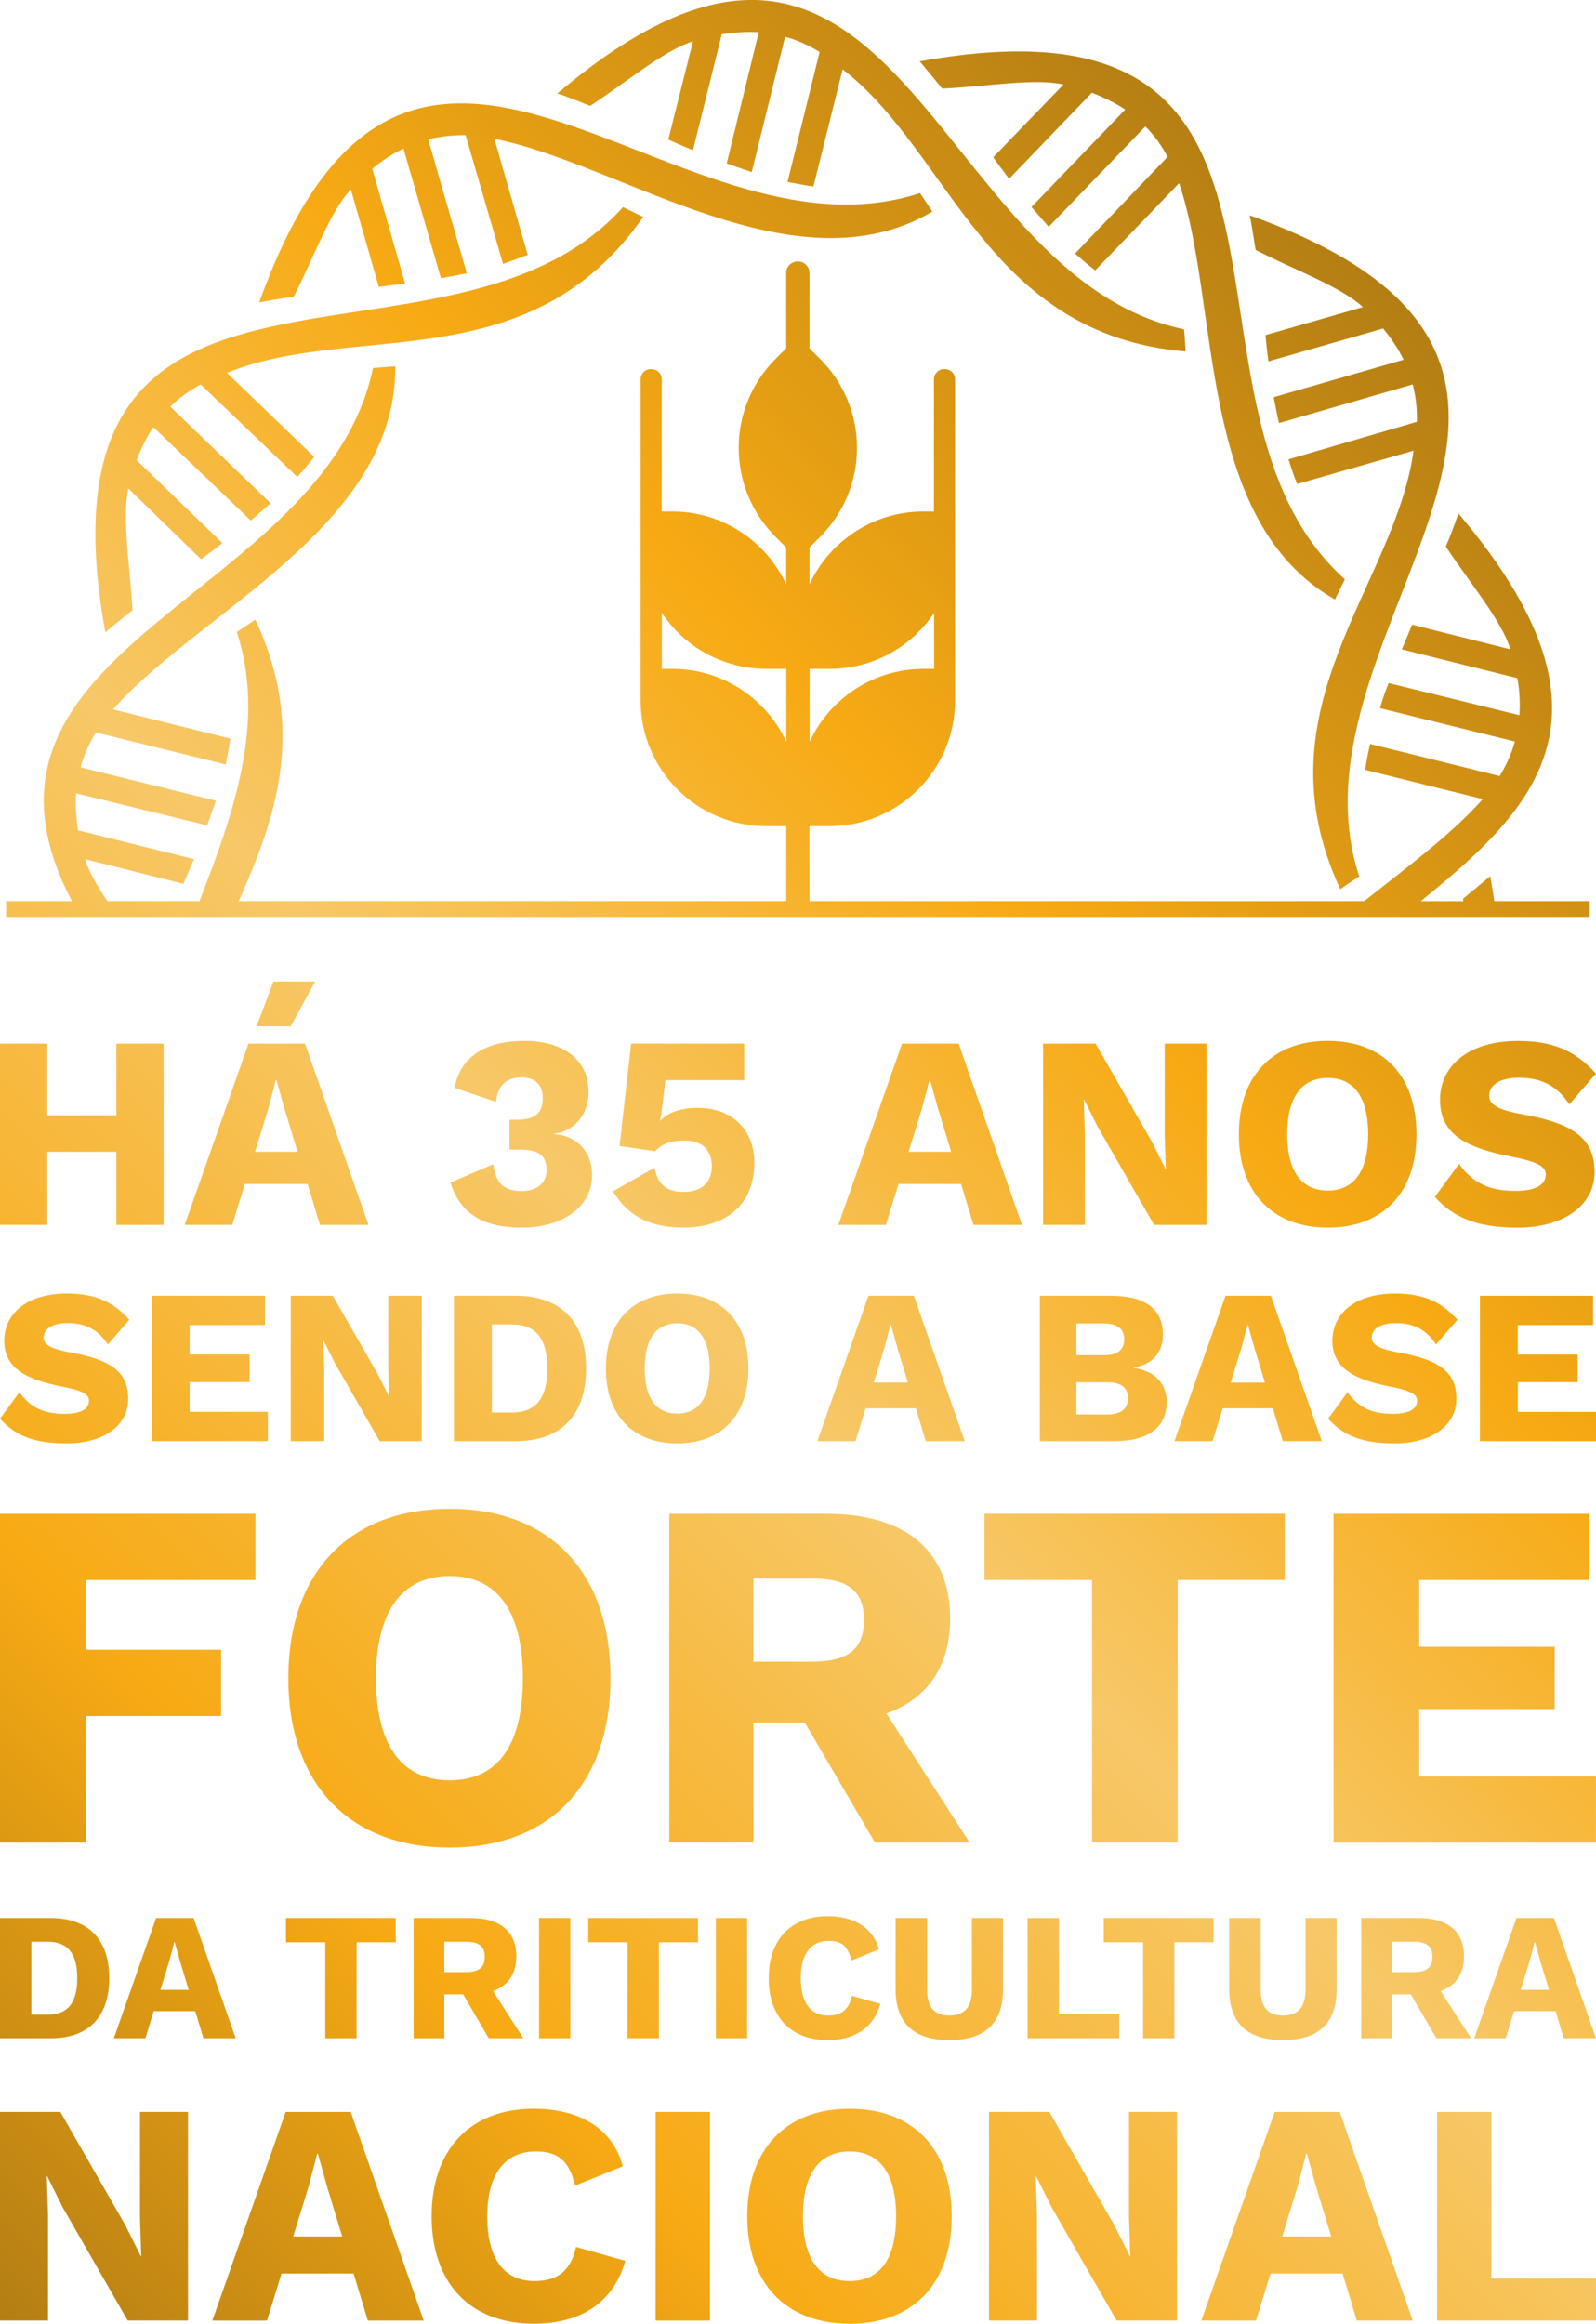 <?xml version="1.0" encoding="UTF-8"?><svg id="Camada_2" xmlns="http://www.w3.org/2000/svg" xmlns:xlink="http://www.w3.org/1999/xlink" viewBox="0 0 469.52 683.36"><defs><style>.cls-1{fill:url(#linear-gradient);stroke-width:0px;}</style><linearGradient id="linear-gradient" x1="-16.7" y1="665.73" x2="486.21" y2="162.82" gradientUnits="userSpaceOnUse"><stop offset="0" stop-color="#b47e14"/><stop offset=".23" stop-color="#f7aa14"/><stop offset=".5" stop-color="#f7c868"/><stop offset=".71" stop-color="#f7aa14"/><stop offset="1" stop-color="#b47e14"/></linearGradient></defs><g id="Layer_1"><path class="cls-1" d="M92.71,288.65l-7.19,13.16h-10.01l4.93-13.16h12.27ZM178.25,402.43c0-13.8,7.97-22.03,20.99-22.03s20.93,8.23,20.93,22.03-7.91,22.03-20.93,22.03-20.99-8.23-20.99-22.03ZM189.66,402.43c0,8.75,3.37,13.28,9.59,13.28s9.53-4.54,9.53-13.28-3.37-13.28-9.53-13.28-9.59,4.54-9.59,13.28ZM153.36,350.27c-4.76,0-7.67-2.18-8.24-7.91l-12.6,5.41c2.99,9.37,9.77,13.24,21,13.24,12.03,0,20.67-6.14,20.67-15.34s-7.35-12.11-11.06-12.11v-.24c3.07,0,10.01-3.31,10.01-12.28s-6.86-14.94-18.98-14.94c-10.34,0-18.57,3.88-20.43,13.81l12.2,4.12c.48-5.09,3.31-7.19,7.43-7.19s6.38,2.18,6.3,6.3c0,4.12-2.34,6.14-7.43,6.14h-2.34v8.8h2.99c5.41,0,7.83,1.61,7.91,5.73.08,4.12-2.75,6.46-7.43,6.46ZM457.14,564.05l12.38,35.36h-9.48l-2.41-7.98h-12.21l-2.46,7.98h-9.27l12.43-35.36h11.04ZM455.69,585.16l-2.57-8.46-1.55-5.57h-.11l-1.45,5.52-2.63,8.52h8.3ZM240.46,423.81l15.03-42.76h13.35l14.97,42.76h-11.47l-2.91-9.65h-14.77l-2.98,9.65h-11.21ZM257.05,406.58h10.04l-3.11-10.24-1.88-6.74h-.13l-1.75,6.67-3.18,10.3ZM111.19,404.18l-13.28-23.13h-12.38v42.76h9.85v-21.58l-.26-8.03h.06l3.24,6.48,13.28,23.13h12.38v-42.76h-9.85v21.58l.26,8.03h-.06l-3.24-6.48ZM432.76,599.41h-10.18l-7.55-12.91h-5.52v12.91h-9.05v-35.36h16.88c8.52,0,13.34,3.96,13.34,11.25,0,5.14-2.41,8.63-6.86,10.23l8.95,13.88ZM421.41,575.46c0-3.11-1.71-4.45-5.63-4.45h-6.27v8.95h6.27c3.91,0,5.63-1.34,5.63-4.5ZM438.75,621.08h-15.99v61.35h46.76v-12.36h-30.77v-48.99ZM172.42,402.43c0,13.67-7.32,21.38-20.73,21.38h-18.14v-42.76h18.14c13.41,0,20.73,7.71,20.73,21.38ZM161.02,402.43c0-8.55-3.18-12.96-10.43-12.96h-5.9v25.92h5.9c7.26,0,10.43-4.41,10.43-12.96ZM77.95,389.67v-8.62h-33.3v42.76h34.15v-8.62h-23v-8.75h17.62v-8.1h-17.62v-8.68h22.16ZM201.24,350.51c-5.73,0-7.75-2.66-8.72-7.11l-12.19,6.94c4.68,7.75,11.39,10.66,20.84,10.66,11.39,0,20.75-5.98,20.75-19.06,0-9.37-6.22-16.15-16.72-16.15-4.76,0-8.8,1.37-10.98,3.8h-.08c.08-.24.24-.89.4-1.94l1.21-10.01h23.18v-10.74h-33.27l-3.39,30.12,10.5,1.53c1.86-2.18,4.85-3.15,8.48-3.15,5.41,0,8.08,2.75,8.16,7.51,0,5.01-3.23,7.59-8.16,7.59ZM90.45,348.17h-18.41l-3.71,12.03h-13.97l18.74-53.3h16.64l18.66,53.3h-14.29l-3.63-12.03ZM87.54,338.72l-3.88-12.76-2.34-8.4h-.16l-2.18,8.32-3.96,12.84h12.52ZM302.31,564.05v35.36h26.95v-7.12h-17.73v-28.23h-9.21ZM243.76,570.75c3.64,0,5.68,1.39,6.7,5.79l8.09-3.27c-1.77-6.7-7.71-9.75-15.11-9.75-10.66,0-17.3,6.8-17.3,18.22s6.59,18.21,17.36,18.21c7.5,0,13.39-3.27,15.48-10.66l-8.36-2.36c-.86,3.96-3.05,5.79-7.02,5.79-5.2,0-8.04-3.8-8.04-10.98s3.05-10.98,8.2-10.98ZM345.49,599.41v-28.23h11.52v-7.13h-32.3v7.13h11.57v28.23h9.21ZM377.96,445.16h-88.34v19.48h31.64v77.2h25.2v-77.2h31.5v-19.48ZM410.55,389.08c5.44,0,9.07,2.01,11.92,6.29l6.29-7.26c-4.92-5.51-10.37-7.71-18.4-7.71-11.73,0-18.4,5.9-18.4,13.93s6.54,11.34,16.65,13.35c5.83,1.1,8.29,2.2,8.29,4.21,0,2.46-2.33,3.89-7.13,3.89-5.7,0-9.85-1.49-13.35-6.35l-5.7,7.78c4.21,4.67,9.52,7.26,19.63,7.26s18.08-4.79,18.08-13.15c0-7.52-4.6-11.34-16.46-13.48-6.09-1.1-8.42-2.27-8.42-4.47,0-2.46,2.4-4.28,7-4.28ZM423.64,323.46c0,10.42,8.16,14.13,20.76,16.64,7.27,1.37,10.34,2.75,10.34,5.25,0,3.07-2.91,4.85-8.88,4.85-7.11,0-12.28-1.86-16.64-7.91l-7.11,9.69c5.25,5.81,11.87,9.04,24.47,9.04s22.53-5.98,22.53-16.39c0-9.37-5.73-14.13-20.51-16.8-7.59-1.37-10.5-2.83-10.5-5.57,0-3.07,2.99-5.33,8.72-5.33,6.78,0,11.31,2.5,14.86,7.83l7.83-9.04c-6.14-6.86-12.92-9.61-22.94-9.61-14.62,0-22.94,7.35-22.94,17.36ZM158.58,599.41h9.21v-35.36h-9.21v35.36ZM417.51,502.59h39.85v-18.31h-39.85v-19.63h50.1v-19.48h-75.3v96.69h77.2v-19.48h-52.01v-19.78ZM104.9,599.41v-28.23h11.52v-7.13h-32.3v7.13h11.57v28.23h9.21ZM145.02,585.53l8.95,13.88h-10.18l-7.55-12.91h-5.52v12.91h-9.05v-35.36h16.88c8.52,0,13.34,3.96,13.34,11.25,0,5.14-2.41,8.63-6.86,10.23ZM142.61,575.46c0-3.11-1.71-4.45-5.63-4.45h-6.27v8.95h6.27c3.91,0,5.63-1.34,5.63-4.5ZM179.6,493.51c0,31.2-17.87,49.81-47.32,49.81s-47.46-18.61-47.46-49.81,18.02-49.81,47.46-49.81,47.32,18.61,47.32,49.81ZM153.82,493.51c0-19.78-7.62-30.03-21.54-30.03s-21.68,10.25-21.68,30.03,7.62,30.03,21.68,30.03,21.54-10.25,21.54-30.03ZM103.18,621.08l21.47,61.35h-16.45l-4.18-13.85h-21.19l-4.28,13.85h-16.08l21.57-61.35h19.15ZM100.67,657.7l-4.46-14.69-2.7-9.67h-.19l-2.51,9.57-4.55,14.78h14.41ZM446.51,406.45h17.62v-8.1h-17.62v-8.68h22.16v-8.62h-33.3v42.76h34.15v-8.62h-23v-8.75ZM285.23,541.85h-27.83l-20.66-35.31h-15.09v35.31h-24.76v-96.69h46.15c23.29,0,36.48,10.84,36.48,30.76,0,14.06-6.59,23.59-18.75,27.98l24.47,37.94ZM254.17,476.37c0-8.5-4.69-12.16-15.38-12.16h-17.14v24.46h17.14c10.69,0,15.38-3.66,15.38-12.31ZM15,599.41H0v-35.36h15c11.09,0,17.14,6.38,17.14,17.68s-6.05,17.68-17.14,17.68ZM14.09,592.45c6,0,8.63-3.64,8.63-10.71s-2.63-10.71-8.63-10.71h-4.87v21.43h4.87ZM25.2,504.64h39.85v-19.48H25.2v-20.51h49.95v-19.48H0v96.69h25.2v-37.21ZM192.88,682.43h15.99v-61.35h-15.99v61.35ZM13.89,338.72h20.35v21.48h13.89v-53.3h-13.89v21.08H13.89v-21.08H0v53.3h13.89v-21.48ZM19.63,424.46c10.3,0,18.08-4.79,18.08-13.15,0-7.52-4.6-11.34-16.46-13.48-6.09-1.1-8.42-2.27-8.42-4.47,0-2.46,2.4-4.28,7-4.28,5.44,0,9.07,2.01,11.92,6.29l6.29-7.26c-4.93-5.51-10.37-7.71-18.4-7.71-11.73,0-18.4,5.9-18.4,13.93s6.54,11.34,16.65,13.35c5.83,1.1,8.29,2.2,8.29,4.21,0,2.46-2.33,3.89-7.13,3.89-5.7,0-9.85-1.49-13.35-6.35l-5.7,7.78c4.21,4.67,9.52,7.26,19.63,7.26ZM69.32,599.41h-9.48l-2.41-7.98h-12.21l-2.46,7.98h-9.27l12.43-35.36h11.04l12.38,35.36ZM55.5,585.16l-2.57-8.46-1.55-5.57h-.11l-1.45,5.52-2.63,8.52h8.3ZM41.18,652.03l.37,11.53h-.09l-4.65-9.3-19.06-33.19H0v61.35h14.13v-30.96l-.37-11.53h.09l4.65,9.3,19.06,33.19h17.75v-61.35h-14.13v30.95ZM157.28,670.81c-9.02,0-13.94-6.6-13.94-19.06s5.3-19.06,14.22-19.06c6.32,0,9.85,2.42,11.62,10.04l14.04-5.67c-3.07-11.62-13.39-16.92-26.21-16.92-18.5,0-30.03,11.81-30.03,31.61s11.43,31.61,30.12,31.61c13.01,0,23.24-5.67,26.86-18.5l-14.5-4.09c-1.49,6.88-5.3,10.04-12.18,10.04ZM210.6,599.41h9.21v-35.36h-9.21v35.36ZM260.6,360.2h-13.97l18.74-53.3h16.64l18.65,53.3h-14.29l-3.63-12.03h-18.41l-3.71,12.03ZM267.3,338.72h12.52l-3.88-12.76-2.34-8.4h-.16l-2.18,8.32-3.96,12.84ZM193.83,599.41v-28.23h11.52v-7.13h-32.3v7.13h11.57v28.23h9.21ZM305.9,381.05h20.8c10.56.06,15.42,4.08,15.42,11.53,0,4.86-2.85,8.68-8.68,9.59v.07c6.54.91,9.78,4.86,9.78,10.04,0,7.39-5.25,11.53-15.55,11.53h-21.77v-42.76ZM316.66,398.54h8.04c4.02,0,6.03-1.56,6.03-4.67s-2.01-4.67-6.03-4.67h-8.04v9.33ZM316.66,415.97h9.14c4.02,0,6.03-1.68,6.03-4.8s-2.01-4.66-6.03-4.66h-9.14v9.46ZM377.42,599.95c10.45,0,15.8-4.98,15.8-14.95v-20.95h-9.16v21.11c0,5.09-2.2,7.55-6.64,7.55s-6.54-2.46-6.54-7.55v-21.11h-9.27v20.95c0,9.96,5.41,14.95,15.8,14.95ZM279.98,651.75c0,19.8-11.34,31.61-30.03,31.61s-30.12-11.81-30.12-31.61,11.43-31.61,30.12-31.61,30.03,11.81,30.03,31.61ZM263.62,651.75c0-12.55-4.83-19.06-13.66-19.06s-13.76,6.51-13.76,19.06,4.83,19.06,13.76,19.06,13.66-6.51,13.66-19.06ZM332.13,652.03l.37,11.53h-.09l-4.65-9.3-19.06-33.19h-17.76v61.35h14.13v-30.96l-.37-11.53h.09l4.65,9.3,19.06,33.19h17.76v-61.35h-14.13v30.95ZM338.85,335.73l-16.56-28.83h-15.43v53.3h12.28v-26.89l-.32-10.01h.08l4.04,8.07,16.56,28.83h15.42v-53.3h-12.28v26.89l.32,10.01h-.08l-4.04-8.08ZM279.28,599.95c10.45,0,15.8-4.98,15.8-14.95v-20.95h-9.16v21.11c0,5.09-2.2,7.55-6.64,7.55s-6.54-2.46-6.54-7.55v-21.11h-9.27v20.95c0,9.96,5.41,14.95,15.8,14.95ZM394.13,621.08l21.47,61.35h-16.45l-4.18-13.85h-21.19l-4.28,13.85h-16.08l21.57-61.35h19.15ZM391.62,657.7l-4.46-14.69-2.7-9.67h-.19l-2.51,9.57-4.55,14.78h14.41ZM390.62,361.01c-16.23,0-26.17-10.26-26.17-27.46s9.93-27.46,26.17-27.46,26.08,10.26,26.08,27.46-9.85,27.46-26.08,27.46ZM390.62,350.11c7.67,0,11.87-5.65,11.87-16.56s-4.2-16.56-11.87-16.56-11.95,5.65-11.95,16.56,4.2,16.56,11.95,16.56ZM360.53,381.05h13.35l14.97,42.76h-11.47l-2.92-9.65h-14.77l-2.98,9.65h-11.21l15.03-42.76ZM362.08,406.58h10.04l-3.11-10.24-1.88-6.74h-.13l-1.75,6.67-3.18,10.3ZM467.71,269.63H1.8v-4.61h19.37c-39.55-75.51,74.31-88.88,88.57-156.81,2.18-.12,4.35-.36,6.53-.49.48,47.06-57.95,72.35-83,100.9l34.48,8.59c-.36,2.54-.85,5.08-1.33,7.62l-38.23-9.44c-1.94,3.27-3.51,6.53-4.48,10.28l39.8,9.8c-.85,2.42-1.69,4.84-2.54,7.26l-38.6-9.44c-.24,3.39,0,7.02.6,10.89l34.12,8.47-.12.24c-.97,2.3-2.06,4.72-3.03,7.02l-28.92-7.26c1.17,3.73,3.59,7.91,6.55,12.36h27.11c9.98-25.69,19.65-52.62,10.99-79.14,1.81-1.21,3.63-2.42,5.44-3.63,15.26,32.43,5.95,58.4-4.86,82.77h161.04v-22.05h-5.86c-20.42,0-36.98-16.55-36.98-36.98v-94.44c0-1.65,1.34-2.99,2.99-2.99h.24c1.65,0,2.99,1.34,2.99,2.99v38.88h3.07c14.86,0,27.67,8.77,33.54,21.42v-10.84l-3.14-3.14c-14.44-14.44-14.44-37.85,0-52.29l3.14-3.14v-22.13c0-1.9,1.54-3.43,3.43-3.43s3.43,1.54,3.43,3.43v22.13l3.14,3.14c14.44,14.44,14.44,37.85,0,52.29l-3.14,3.14v10.84c5.87-12.65,18.68-21.42,33.54-21.42h3.07v-38.88c0-1.65,1.34-2.99,2.99-2.99h.24c1.65,0,2.99,1.34,2.99,2.99v94.44c0,20.42-16.56,36.98-36.98,36.98h-5.86v22.05h163.2c13.06-10.33,26.03-19.98,34.88-30.02l-34.6-8.59c.36-2.54.85-5.08,1.45-7.62l38.11,9.44c1.93-3.15,3.51-6.53,4.48-10.16l-39.68-9.8c.72-2.54,1.57-4.96,2.54-7.38l38.47,9.44c.24-3.39.12-7.02-.6-10.89l-34-8.47.12-.24c.97-2.3,1.94-4.6,2.91-7.02l28.92,7.26c-2.54-8.47-11.74-19.24-19-30.25,1.21-2.78,2.3-5.68,3.27-8.47.12-.48.36-.85.48-1.21,50,59.07,23,86.35-11.12,113.99h12.49c-.01-.25-.03-.5-.04-.75,2.42-1.94,4.72-3.87,7.02-5.81.36-.24.73-.49.97-.85.46,2.54.85,5,1.2,7.4h28.06v4.61ZM238.19,218.12c5.87-12.65,18.68-21.42,33.54-21.42h3.07v-16.45c-6.63,9.92-17.93,16.45-30.76,16.45h-5.86v21.42ZM231.32,218.12v-21.42h-5.86c-12.83,0-24.13-6.53-30.76-16.45v16.45h3.07c14.86,0,27.67,8.77,33.54,21.42ZM277.18,26.06c13.19-.6,26.98-3.15,35.69-1.21l-20.69,21.41c1.45,2.06,3.02,4.11,4.48,6.05l.24.24,24.32-25.29c3.63,1.45,6.9,3.02,9.8,4.96l-27.58,28.67c1.7,1.94,3.39,3.87,5.08,5.81l28.43-29.52c2.66,2.66,4.84,5.69,6.53,8.95l-27.22,28.43c1.93,1.69,3.87,3.39,5.93,4.96l24.68-25.65c12.22,36.05,4.96,99.21,45.85,122.43.97-1.94,1.93-3.99,2.91-5.93-57.35-51.54,4.96-175.79-125.1-152.32.36.36.6.6.85.97,1.94,2.3,3.87,4.72,5.81,7.01ZM173.62,31.15c11.01-7.26,21.77-16.33,30.24-19l-7.26,28.91c2.42,1.09,4.72,2.06,7.02,3.02l.24.12,8.47-34.11c3.87-.61,7.5-.85,10.89-.61l-9.44,38.59c2.42.85,4.84,1.69,7.38,2.54l9.8-39.8c3.63.97,7.02,2.54,10.16,4.48l-9.44,38.23c2.54.49,5.09.97,7.62,1.33l8.59-34.48c31.82,24.56,42.34,78.03,100.9,82.99-.12-2.18-.24-4.35-.48-6.53-75.37-15.85-83.6-154.62-184.37-69.32.36.12.73.24,1.21.36,2.78.97,5.69,2.18,8.47,3.27ZM86.39,87.28c6.05-11.86,10.77-25.17,16.82-31.58l8.23,28.67c2.42-.36,4.96-.6,7.5-.97h.24l-9.68-33.75c3.03-2.54,6.05-4.48,9.2-5.93l11.01,38.11c2.54-.48,5.08-.97,7.62-1.45l-11.37-39.44c3.63-.85,7.38-1.21,11.01-1.21l11.01,37.87c2.42-.85,4.84-1.7,7.26-2.66l-9.8-34.12c37.26,7.38,88.32,45.25,128.85,21.41-1.21-1.81-2.42-3.63-3.63-5.44-73.32,23.96-149.78-92.19-194.42,32.18.36-.12.85-.24,1.21-.24,3.03-.6,6.05-1.09,8.95-1.45ZM31.95,185.16c2.3-1.94,4.72-3.87,7.02-5.69-.73-13.19-3.15-27.1-1.21-35.81l21.41,20.81c2.06-1.57,4.11-3.03,6.05-4.6l.24-.12-25.29-24.44c1.45-3.63,3.02-6.9,4.96-9.68l28.67,27.46c1.94-1.69,3.87-3.39,5.81-5.08l-29.52-28.43c2.66-2.66,5.69-4.72,8.95-6.53l28.43,27.22c1.7-1.94,3.39-3.87,4.96-5.93l-25.65-24.68c37.14-15.24,88.8,2.42,122.43-45.85-1.93-.97-3.99-1.94-5.93-2.9C131.76,118.38,7.51,55.95,30.98,186.01c.36-.24.6-.61.97-.85ZM369.37,73.49c11.73,6.05,25.04,10.77,31.58,16.82l-28.67,8.23c.24,2.42.48,4.96.85,7.5v.24l33.75-9.68c2.54,3.02,4.48,6.05,6.05,9.19l-38.23,11.01c.48,2.54.97,5.08,1.57,7.62l39.32-11.37c.97,3.63,1.33,7.38,1.21,11.01l-37.74,11.01c.72,2.42,1.57,4.84,2.54,7.26l34.24-9.8c-5.44,39.8-46.46,75.61-21.54,128.97,1.82-1.33,3.63-2.54,5.57-3.75-24.08-73.32,92.07-149.78-32.19-194.42,0,.36.13.85.24,1.21.49,3.02.97,6.05,1.46,8.95Z"/></g></svg>